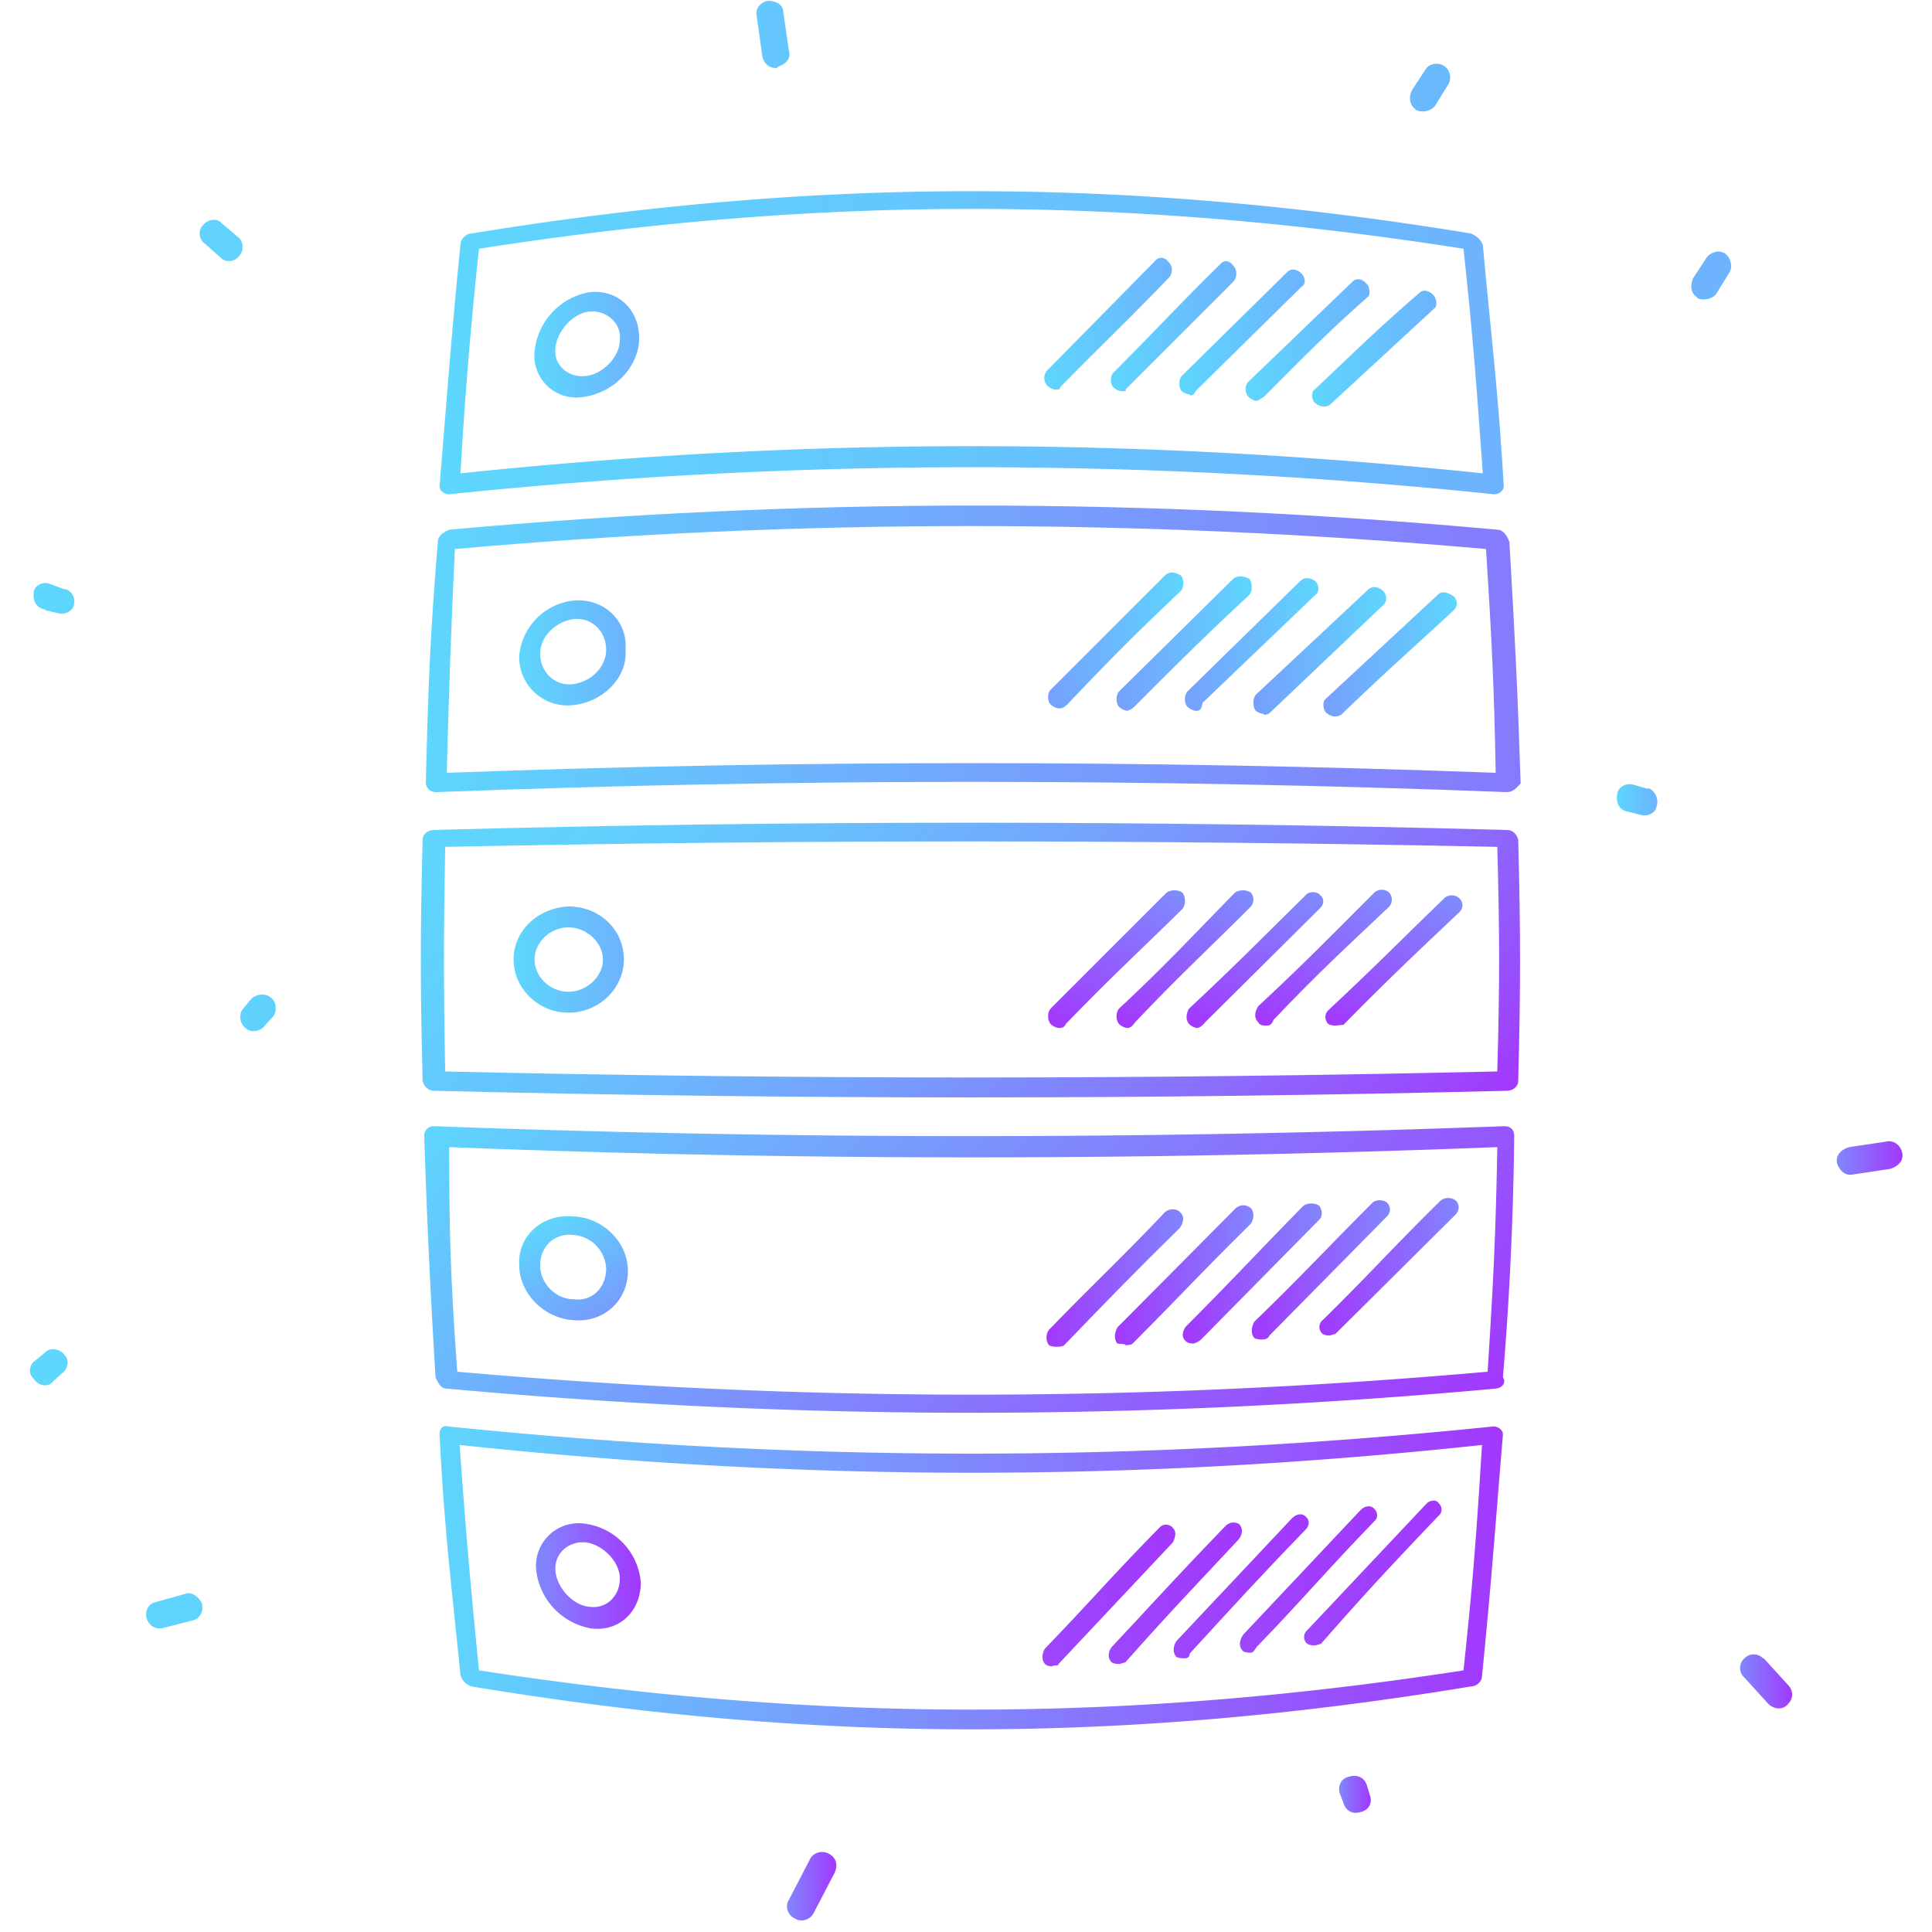 <svg xmlns="http://www.w3.org/2000/svg" width="24" height="24"><linearGradient id="a" gradientUnits="userSpaceOnUse" x1="576.66" y1="821.23" x2="589.88" y2="821.23" gradientTransform="translate(-571.2 -816.98)"><stop offset="0" stop-color="#5ed6fd"/><stop offset="1" stop-color="#6db3fd"/></linearGradient><path fill="url(#a)" d="M18.56 6.14a62.84 62.84 0 0 0-12.98 0c-.07 0-.12-.05-.12-.1.1-1.2.14-1.8.26-3 0-.07.07-.14.14-.14 4.3-.7 8.14-.7 12.41 0 .07.03.12.07.15.14.11 1.2.19 1.8.26 3 0 .05-.05.1-.12.1zM5.72 5.88c4.3-.45 8.4-.45 12.7 0-.08-1.11-.12-1.68-.24-2.79-4.2-.66-8-.66-12.23 0a55.71 55.71 0 0 0-.23 2.79z"/><linearGradient id="b" gradientUnits="userSpaceOnUse" x1="584.17" y1="821" x2="585.75" y2="821" gradientTransform="translate(-571.2 -816.98)"><stop offset="0" stop-color="#5ed6fd"/><stop offset="1" stop-color="#6db3fd"/></linearGradient><path fill="url(#b)" d="M13.1 4.84a.2.2 0 0 1-.09-.05c-.05-.05-.05-.14 0-.19l1.35-1.37c.04-.04.11-.04.16.03.05.04.05.14 0 .19-.52.54-.8.8-1.35 1.36 0 .03-.02.03-.07.03z"/><linearGradient id="c" gradientUnits="userSpaceOnUse" x1="585" y1="821.04" x2="586.56" y2="821.04" gradientTransform="translate(-571.2 -816.98)"><stop offset="0" stop-color="#5ed6fd"/><stop offset="1" stop-color="#6db3fd"/></linearGradient><path fill="url(#c)" d="M13.93 4.86a.19.19 0 0 1-.1-.05c-.04-.04-.04-.14 0-.18.55-.55.8-.83 1.33-1.35.04-.05.11-.05.16.02.05.05.05.15 0 .2l-1.34 1.34c.02.02 0 .02-.05.02z"/><linearGradient id="d" gradientUnits="userSpaceOnUse" x1="585.85" y1="821.11" x2="587.41" y2="821.11" gradientTransform="translate(-571.2 -816.98)"><stop offset="0" stop-color="#5ed6fd"/><stop offset="1" stop-color="#6db3fd"/></linearGradient><path fill="url(#d)" d="M14.78 4.9a.2.2 0 0 1-.1-.04c-.04-.05-.04-.14 0-.19L16 3.37c.05-.04.12-.02.17.03.05.05.05.14 0 .16l-1.32 1.3c-.02.05-.04.05-.07.05z"/><linearGradient id="e" gradientUnits="userSpaceOnUse" x1="586.68" y1="821.2" x2="588.21" y2="821.2" gradientTransform="translate(-571.2 -816.98)"><stop offset="0" stop-color="#5ed6fd"/><stop offset="1" stop-color="#6db3fd"/></linearGradient><path fill="url(#e)" d="M15.6 4.98a.2.2 0 0 1-.09-.05.14.14 0 0 1 0-.19l1.3-1.25c.05-.04.12-.02.16.03.05.04.05.14.03.16-.53.47-.78.73-1.3 1.25-.05.03-.07.05-.1.05z"/><linearGradient id="f" gradientUnits="userSpaceOnUse" x1="587.5" y1="821.31" x2="589.04" y2="821.31" gradientTransform="translate(-571.2 -816.98)"><stop offset="0" stop-color="#5ed6fd"/><stop offset="1" stop-color="#6db3fd"/></linearGradient><path fill="url(#f)" d="M16.43 5.05a.2.2 0 0 1-.1-.05c-.04-.04-.04-.14 0-.16.53-.5.79-.76 1.3-1.2.05-.05.12-.03.17.02.05.04.05.14.03.16l-1.3 1.2c-.03.03-.07.03-.1.03z"/><linearGradient id="g" gradientUnits="userSpaceOnUse" x1="577.84" y1="821.26" x2="579.14" y2="821.26" gradientTransform="translate(-571.2 -816.98)"><stop offset="0" stop-color="#5ed6fd"/><stop offset="1" stop-color="#6db3fd"/></linearGradient><path fill="url(#g)" d="M7.25 4.93a.52.52 0 0 1-.61-.56.83.83 0 0 1 .68-.74c.36-.04.62.22.62.57s-.31.68-.69.73zm.07-1.06c-.2.02-.4.24-.42.45-.03.21.16.38.38.35.2-.02.42-.23.42-.45.02-.2-.16-.37-.38-.35z"/><linearGradient id="h" gradientUnits="userSpaceOnUse" x1="576.49" y1="825.04" x2="590.09" y2="825.04" gradientTransform="translate(-571.2 -816.98)"><stop offset="0" stop-color="#5ed6fd"/><stop offset=".5" stop-color="#73a5fd"/><stop offset="1" stop-color="#8679fd"/></linearGradient><path fill="url(#h)" d="M18.72 9.84c-4.43-.17-8.85-.17-13.3 0-.08 0-.13-.05-.13-.12.03-1.2.05-1.79.15-3 0-.06.07-.11.14-.14 4.41-.4 8.64-.4 13.02 0 .07 0 .12.07.15.15.07 1.2.1 1.79.14 3-.05.06-.1.11-.17.11zM5.55 9.6c4.37-.16 8.69-.16 13.03 0-.02-1.1-.05-1.67-.12-2.78-4.32-.38-8.5-.38-12.81 0-.05 1.1-.07 1.65-.1 2.78z"/><linearGradient id="i" gradientUnits="userSpaceOnUse" x1="585.9" y1="824.94" x2="584.22" y2="824.94" gradientTransform="translate(-571.2 -816.98)"><stop offset="0" stop-color="#5ed6fd"/><stop offset="1" stop-color="#769ffd"/></linearGradient><path fill="url(#i)" d="M13.15 8.8a.19.19 0 0 1-.1-.05c-.04-.04-.04-.14 0-.18l1.42-1.42c.05-.05.12-.05.2 0 .04.05.04.14 0 .19-.57.54-.86.83-1.42 1.42-.05.04-.07.04-.1.04z"/><linearGradient id="j" gradientUnits="userSpaceOnUse" x1="586.75" y1="824.98" x2="585.07" y2="824.98" gradientTransform="translate(-571.2 -816.98)"><stop offset="0" stop-color="#5ed6fd"/><stop offset="1" stop-color="#769ffd"/></linearGradient><path fill="url(#j)" d="M14 8.83a.2.2 0 0 1-.1-.05c-.04-.05-.04-.14 0-.19l1.42-1.4c.05-.04.12-.04.2 0 .04.06.04.15 0 .2-.58.54-.86.82-1.43 1.39a.19.19 0 0 1-.09.05z"/><linearGradient id="k" gradientUnits="userSpaceOnUse" x1="587.57" y1="824.99" x2="585.92" y2="824.99" gradientTransform="translate(-571.2 -816.98)"><stop offset="0" stop-color="#5ed6fd"/><stop offset="1" stop-color="#769ffd"/></linearGradient><path fill="url(#k)" d="M14.85 8.83a.2.2 0 0 1-.1-.05c-.04-.05-.04-.14 0-.19l1.4-1.37c.05-.05.12-.05.19 0 .05.05.05.14 0 .17l-1.4 1.34c-.02.1-.04.1-.09.1z"/><linearGradient id="l" gradientUnits="userSpaceOnUse" x1="588.42" y1="825.06" x2="586.77" y2="825.06" gradientTransform="translate(-571.2 -816.98)"><stop offset="0" stop-color="#5ed6fd"/><stop offset="1" stop-color="#769ffd"/></linearGradient><path fill="url(#l)" d="M15.7 8.87a.19.19 0 0 1-.1-.04c-.04-.05-.04-.15 0-.2L17 7.32c.05-.04.12-.04.19.03.04.05.04.12 0 .16l-1.4 1.33c-.02.02-.04.04-.09.04z"/><linearGradient id="m" gradientUnits="userSpaceOnUse" x1="589.3" y1="825.11" x2="587.65" y2="825.11" gradientTransform="translate(-571.2 -816.98)"><stop offset="0" stop-color="#5ed6fd"/><stop offset="1" stop-color="#769ffd"/></linearGradient><path fill="url(#m)" d="M16.57 8.9a.2.2 0 0 1-.1-.05c-.04-.05-.04-.14 0-.17l1.4-1.3c.05-.04.12-.02.19.03.05.05.05.12 0 .17-.54.5-.83.75-1.4 1.3-.04.02-.06.02-.09.02z"/><linearGradient id="n" gradientUnits="userSpaceOnUse" x1="577.65" y1="825.09" x2="578.97" y2="825.09" gradientTransform="translate(-571.2 -816.98)"><stop offset="0" stop-color="#5ed6fd"/><stop offset="1" stop-color="#6db3fd"/></linearGradient><path fill="url(#n)" d="M7.11 8.76a.6.6 0 0 1-.66-.62.76.76 0 0 1 .68-.68c.38-.03.67.26.64.61.03.36-.3.66-.66.69zm.02-1.07c-.23.03-.42.22-.42.43s.16.4.4.38c.24-.03.42-.22.42-.43s-.16-.4-.4-.38z"/><linearGradient id="o" gradientUnits="userSpaceOnUse" x1="579.08" y1="824.74" x2="587.43" y2="833.08" gradientTransform="translate(-571.2 -816.98)"><stop offset="0" stop-color="#5ed6fd"/><stop offset=".13" stop-color="#61d0fd"/><stop offset=".3" stop-color="#68bffd"/><stop offset=".49" stop-color="#74a4fd"/><stop offset=".7" stop-color="#847dfd"/><stop offset=".92" stop-color="#994dfd"/><stop offset="1" stop-color="#a238fd"/></linearGradient><path fill="url(#o)" d="M18.72 13.55c-4.43.11-8.87.11-13.33 0-.07 0-.12-.05-.14-.12-.03-1.2-.03-1.8 0-3 0-.07.07-.12.14-.12 4.44-.12 8.87-.12 13.33 0 .07 0 .12.05.14.12.03 1.2.03 1.8 0 3 0 .07-.07.12-.14.12zm-13.2-.24c4.38.1 8.72.1 13.08 0 .03-1.1.03-1.68 0-2.79-4.36-.09-8.7-.09-13.07 0-.02 1.11-.02 1.68 0 2.8z"/><linearGradient id="p" gradientUnits="userSpaceOnUse" x1="585.63" y1="827.92" x2="584.51" y2="829.85" gradientTransform="translate(-571.2 -816.98)"><stop offset="0" stop-color="#7e8cfd"/><stop offset="1" stop-color="#a238fd"/></linearGradient><path fill="url(#p)" d="M13.15 12.77a.18.18 0 0 1-.1-.05c-.04-.05-.04-.14 0-.19l1.44-1.44c.05-.04.15-.04.2 0 .04.05.04.15 0 .2-.57.56-.88.84-1.45 1.43-.02.05-.06.05-.09.05z"/><linearGradient id="q" gradientUnits="userSpaceOnUse" x1="586.47" y1="827.92" x2="585.36" y2="829.85" gradientTransform="translate(-571.2 -816.98)"><stop offset="0" stop-color="#7e8cfd"/><stop offset="1" stop-color="#a238fd"/></linearGradient><path fill="url(#q)" d="M14 12.77a.18.18 0 0 1-.1-.05c-.04-.05-.04-.14 0-.19.6-.56.88-.87 1.44-1.44.05-.04.15-.04.2 0 .04.05.04.12 0 .17-.57.57-.88.85-1.44 1.44-.03.04-.05.07-.1.07z"/><linearGradient id="r" gradientUnits="userSpaceOnUse" x1="587.34" y1="827.94" x2="586.24" y2="829.85" gradientTransform="translate(-571.2 -816.98)"><stop offset="0" stop-color="#7e8cfd"/><stop offset="1" stop-color="#a238fd"/></linearGradient><path fill="url(#r)" d="M14.87 12.77a.18.18 0 0 1-.1-.05c-.04-.05-.04-.12 0-.19.6-.56.88-.85 1.45-1.41.04-.05.14-.05.18 0 .05.04.05.11 0 .16l-1.43 1.42c-.03.04-.07.07-.1.07z"/><g><linearGradient id="s" gradientUnits="userSpaceOnUse" x1="588.19" y1="827.91" x2="587.08" y2="829.84" gradientTransform="translate(-571.2 -816.98)"><stop offset="0" stop-color="#7e8cfd"/><stop offset="1" stop-color="#a238fd"/></linearGradient><path fill="url(#s)" d="M15.72 12.74c-.02 0-.07 0-.09-.04-.05-.05-.05-.12 0-.2.6-.56.87-.84 1.44-1.41.05-.05.14-.05.19 0 .04.05.04.12 0 .17-.57.54-.88.82-1.44 1.41-.03.07-.05.07-.1.07z"/></g><g><linearGradient id="t" gradientUnits="userSpaceOnUse" x1="589.06" y1="827.98" x2="587.97" y2="829.86" gradientTransform="translate(-571.2 -816.98)"><stop offset="0" stop-color="#7e8cfd"/><stop offset="1" stop-color="#a238fd"/></linearGradient><path fill="url(#t)" d="M16.6 12.74c-.02 0-.07 0-.1-.02a.12.12 0 0 1 0-.17c.6-.56.88-.85 1.44-1.39.05-.05.14-.05.19 0s.05.12 0 .17c-.57.54-.87.82-1.44 1.4l-.1.01z"/></g><g><linearGradient id="u" gradientUnits="userSpaceOnUse" x1="577.58" y1="828.9" x2="578.95" y2="828.9" gradientTransform="translate(-571.2 -816.98)"><stop offset="0" stop-color="#5ed6fd"/><stop offset="1" stop-color="#6db3fd"/></linearGradient><path fill="url(#u)" d="M7.06 12.58c-.37 0-.68-.3-.68-.66s.3-.64.68-.66c.38 0 .69.28.69.66 0 .35-.3.66-.69.66zm0-1.06c-.23 0-.42.19-.42.4s.19.4.42.4.43-.19.43-.4-.2-.4-.43-.4z"/></g><g><linearGradient id="v" gradientUnits="userSpaceOnUse" x1="579.12" y1="828.39" x2="587.39" y2="836.67" gradientTransform="translate(-571.2 -816.98)"><stop offset="0" stop-color="#5ed6fd"/><stop offset="1" stop-color="#a238fd"/></linearGradient><path fill="url(#v)" d="M18.58 17.25c-4.4.4-8.61.4-13.03 0-.07 0-.11-.07-.14-.14-.07-1.2-.1-1.8-.14-3 0-.07.05-.12.12-.12a179 179 0 0 0 13.3 0c.08 0 .12.05.12.12a41.2 41.2 0 0 1-.14 3c.05.07-.02.14-.1.14zm-12.9-.21c4.31.38 8.49.38 12.8 0 .07-1.11.1-1.68.12-2.79-4.36.17-8.68.17-13.02 0 0 1.11.02 1.66.1 2.79z"/></g><g><linearGradient id="w" gradientUnits="userSpaceOnUse" x1="584.2" y1="832.86" x2="585.9" y2="832.86" gradientTransform="translate(-571.2 -816.98)"><stop offset="0" stop-color="#a238fd"/><stop offset="1" stop-color="#8185fd"/></linearGradient><path fill="url(#w)" d="M13.13 16.73c-.02 0-.07 0-.1-.02-.04-.05-.04-.14 0-.19.57-.59.88-.87 1.44-1.46.05-.05.15-.05.19 0 .05.04.05.11 0 .19-.6.59-.87.87-1.44 1.46-.02.02-.07.02-.1.02z"/></g><g><linearGradient id="x" gradientUnits="userSpaceOnUse" x1="585.05" y1="832.82" x2="586.77" y2="832.82" gradientTransform="translate(-571.2 -816.98)"><stop offset="0" stop-color="#a238fd"/><stop offset="1" stop-color="#8185fd"/></linearGradient><path fill="url(#x)" d="M13.98 16.7l-.1-.01c-.04-.05-.04-.12 0-.2l1.47-1.48a.14.14 0 0 1 .19 0c.04.05.04.12 0 .19-.6.59-.88.9-1.47 1.49-.02.02-.07.02-.1.02z"/></g><g><linearGradient id="y" gradientUnits="userSpaceOnUse" x1="585.9" y1="832.8" x2="587.62" y2="832.8" gradientTransform="translate(-571.2 -816.98)"><stop offset="0" stop-color="#a238fd"/><stop offset="1" stop-color="#8185fd"/></linearGradient><path fill="url(#y)" d="M14.83 16.69c-.03 0-.07 0-.1-.03-.05-.04-.05-.11 0-.18.6-.6.87-.9 1.46-1.5.05-.04.15-.04.2 0 .04.06.04.13 0 .17l-1.47 1.49c-.02.02-.07.05-.1.05z"/></g><g><linearGradient id="z" gradientUnits="userSpaceOnUse" x1="586.75" y1="832.75" x2="588.47" y2="832.75" gradientTransform="translate(-571.2 -816.98)"><stop offset="0" stop-color="#a238fd"/><stop offset="1" stop-color="#8185fd"/></linearGradient><path fill="url(#z)" d="M15.68 16.64c-.02 0-.07 0-.1-.02-.04-.05-.04-.12 0-.2.6-.58.88-.89 1.47-1.48.04-.04.14-.04.18 0 .05.05.05.12 0 .17l-1.46 1.48c-.02.05-.07.05-.1.05z"/></g><g><linearGradient id="A" gradientUnits="userSpaceOnUse" x1="587.6" y1="832.72" x2="589.32" y2="832.72" gradientTransform="translate(-571.2 -816.98)"><stop offset="0" stop-color="#a238fd"/><stop offset="1" stop-color="#8185fd"/></linearGradient><path fill="url(#A)" d="M16.52 16.59c-.02 0-.06 0-.09-.02a.11.11 0 0 1 0-.17c.6-.59.87-.9 1.46-1.48.05-.05.15-.05.2 0 .04.04.04.11 0 .16l-1.5 1.49-.07.02z"/></g><g><linearGradient id="B" gradientUnits="userSpaceOnUse" x1="577.98" y1="832.14" x2="578.66" y2="833.32" gradientTransform="translate(-571.2 -816.98)"><stop offset="0" stop-color="#5ed6fd"/><stop offset="1" stop-color="#779cfd"/></linearGradient><path fill="url(#B)" d="M7.13 16.4c-.37-.02-.68-.33-.68-.69-.02-.35.28-.63.66-.6.38.01.69.32.69.68s-.29.64-.67.61zm-.02-1.06c-.24-.02-.4.16-.4.38s.19.42.42.42c.24.03.4-.16.4-.38a.44.44 0 0 0-.42-.42z"/></g><g><linearGradient id="C" gradientUnits="userSpaceOnUse" x1="576.66" y1="836.58" x2="589.87" y2="836.58" gradientTransform="translate(-571.2 -816.98)"><stop offset="0" stop-color="#5ed6fd"/><stop offset="1" stop-color="#a238fd"/></linearGradient><path fill="url(#C)" d="M18.27 20.95c-4.3.71-8.12.71-12.41 0a.21.21 0 0 1-.14-.14c-.12-1.2-.2-1.8-.26-3 0-.06.04-.11.11-.09 4.4.45 8.6.45 12.98 0 .07 0 .12.05.12.1-.1 1.2-.14 1.8-.26 3 0 .07-.07.13-.14.13zm-12.32-.2c4.23.65 8.03.65 12.23 0 .12-1.12.16-1.68.23-2.8-4.29.46-8.37.46-12.7 0 .08 1.12.13 1.69.24 2.8z"/></g><g><linearGradient id="D" gradientUnits="userSpaceOnUse" x1="584.15" y1="836.8" x2="585.8" y2="836.8" gradientTransform="translate(-571.2 -816.98)"><stop offset="0" stop-color="#9c46fd"/><stop offset="1" stop-color="#a238fd"/></linearGradient><path fill="url(#D)" d="M13.08 20.7c-.02 0-.07 0-.1-.03-.04-.05-.04-.12 0-.19.57-.59.83-.9 1.42-1.5a.11.11 0 0 1 .17 0c.04.04.04.1 0 .18l-1.42 1.51c0 .02-.02.02-.07.02z"/></g><g><linearGradient id="E" gradientUnits="userSpaceOnUse" x1="584.98" y1="836.77" x2="586.63" y2="836.77" gradientTransform="translate(-571.2 -816.98)"><stop offset="0" stop-color="#9c46fd"/><stop offset="1" stop-color="#a238fd"/></linearGradient><path fill="url(#E)" d="M13.9 20.67c-.02 0-.06 0-.09-.02-.05-.05-.05-.12 0-.19.57-.61.85-.92 1.42-1.51a.14.14 0 0 1 .16-.02c.05.05.05.12 0 .19-.56.6-.87.92-1.41 1.53l-.07.02z"/></g><g><linearGradient id="F" gradientUnits="userSpaceOnUse" x1="585.78" y1="836.69" x2="587.46" y2="836.69" gradientTransform="translate(-571.2 -816.98)"><stop offset="0" stop-color="#9c46fd"/><stop offset="1" stop-color="#a238fd"/></linearGradient><path fill="url(#F)" d="M14.71 20.6c-.02 0-.07 0-.1-.02-.04-.05-.04-.12 0-.19l1.44-1.53c.05-.05.12-.07.17-.02.05.04.05.11 0 .16-.6.62-.87.92-1.44 1.54 0 .06-.05.06-.07.06z"/></g><g><linearGradient id="G" gradientUnits="userSpaceOnUse" x1="586.6" y1="836.6" x2="588.3" y2="836.6" gradientTransform="translate(-571.2 -816.98)"><stop offset="0" stop-color="#9c46fd"/><stop offset="1" stop-color="#a238fd"/></linearGradient><path fill="url(#G)" d="M15.54 20.53c-.03 0-.07 0-.1-.02-.05-.05-.05-.12 0-.2l1.46-1.55c.05-.05.12-.07.17-.02.05.05.05.12 0 .16-.6.62-.87.95-1.46 1.56-.03.05-.05.07-.07.07z"/></g><g><linearGradient id="H" gradientUnits="userSpaceOnUse" x1="587.41" y1="836.52" x2="589.11" y2="836.52" gradientTransform="translate(-571.2 -816.98)"><stop offset="0" stop-color="#9c46fd"/><stop offset="1" stop-color="#a238fd"/></linearGradient><path fill="url(#H)" d="M16.34 20.44c-.02 0-.07 0-.1-.02a.11.11 0 0 1 0-.17l1.47-1.56c.04-.05.12-.07.16-.02.05.05.05.12 0 .16-.59.62-.9.95-1.46 1.59l-.07.02z"/></g><g><linearGradient id="I" gradientUnits="userSpaceOnUse" x1="577.86" y1="836.56" x2="579.16" y2="836.56" gradientTransform="translate(-571.2 -816.98)"><stop offset="0" stop-color="#8087fd"/><stop offset="1" stop-color="#a238fd"/></linearGradient><path fill="url(#I)" d="M7.35 20.23a.83.83 0 0 1-.69-.73.53.53 0 0 1 .62-.57.8.8 0 0 1 .68.73c0 .35-.26.61-.61.57zm-.07-1.07c-.22-.02-.4.14-.38.36.02.2.21.42.42.44.22.03.38-.14.38-.35 0-.21-.21-.42-.42-.45z"/></g><linearGradient id="J" gradientUnits="userSpaceOnUse" x1="571.57" y1="827.1" x2="592.71" y2="827.1" gradientTransform="translate(-571.2 -816.98)"><stop offset="0" stop-color="#5ed6fd"/><stop offset="1" stop-color="#6db3fd"/></linearGradient><path fill="url(#J)" d="M9.66.83c.1-.03.17-.1.14-.2L9.73.15c0-.1-.1-.14-.19-.14-.1.02-.16.1-.14.19l.07.5c.02.11.12.16.19.14zM21.08 3.7c.07.04.19.02.24-.05l.16-.26c.05-.07.02-.19-.05-.24s-.18-.02-.23.05l-.17.26c-.04.1-.02.19.05.23zm-3.5-2.34c.08.05.2.02.25-.05l.16-.26c.05-.07.02-.19-.05-.23-.07-.05-.19-.03-.23.04l-.17.26c-.05.1-.02.2.05.24zM.66 17.16l.11-.1c.07-.05.1-.16.03-.23-.05-.07-.17-.1-.24-.03l-.12.1c-.07.04-.1.16-.02.23.07.1.19.1.24.03zM2.74 3.2c.07.07.18.05.23-.02.07-.07.05-.2-.02-.24l-.2-.17c-.06-.07-.18-.04-.23.03-.07.07-.04.19.03.23l.19.17zM.56 7.58l.17.04c.1.02.19-.05.19-.12.02-.09-.05-.18-.12-.18l-.19-.07c-.1-.03-.19.04-.19.11-.02.12.05.2.14.21zM2.3 19.8l-.36.1c-.1.02-.14.11-.12.2.03.1.12.15.22.12l.35-.09c.1-.02.14-.12.12-.21-.05-.1-.14-.15-.21-.12zm.82-7.39l-.1.12c-.06.07-.04.19.03.24.07.07.19.04.24-.03l.1-.11c.06-.07.04-.2-.03-.24-.05-.05-.17-.05-.24.02z"/><linearGradient id="K" gradientUnits="userSpaceOnUse" x1="592.82" y1="837.87" x2="593.47" y2="837.87" gradientTransform="translate(-571.2 -816.98)"><stop offset="0" stop-color="#8087fd"/><stop offset="1" stop-color="#a238fd"/></linearGradient><path fill="url(#K)" d="M21.9 20.6a.16.16 0 0 0-.23 0 .16.16 0 0 0 0 .24l.3.33c.08.07.18.07.24 0 .07-.07.07-.17 0-.24l-.3-.33z"/><linearGradient id="L" gradientUnits="userSpaceOnUse" x1="587.84" y1="839.27" x2="588.23" y2="839.27" gradientTransform="translate(-571.2 -816.98)"><stop offset="0" stop-color="#8087fd"/><stop offset="1" stop-color="#a238fd"/></linearGradient><path fill="url(#L)" d="M16.98 22.18c-.03-.1-.12-.14-.22-.11-.1.02-.14.11-.12.2l.05.13c.03.1.12.14.21.11.1-.02.15-.11.12-.2l-.04-.13z"/><linearGradient id="M" gradientUnits="userSpaceOnUse" x1="580.98" y1="840.41" x2="581.59" y2="840.41" gradientTransform="translate(-571.2 -816.98)"><stop offset="0" stop-color="#8087fd"/><stop offset="1" stop-color="#a238fd"/></linearGradient><path fill="url(#M)" d="M10.3 23.03c-.08-.05-.2-.02-.24.07l-.26.5c-.05.07-.02.19.07.23.07.05.19.03.24-.07l.26-.5c.04-.09.02-.18-.07-.23z"/><linearGradient id="N" gradientUnits="userSpaceOnUse" x1="594.02" y1="831.36" x2="594.84" y2="831.36" gradientTransform="translate(-571.2 -816.98)"><stop offset="0" stop-color="#8087fd"/><stop offset="1" stop-color="#a238fd"/></linearGradient><path fill="url(#N)" d="M23.44 14.18l-.47.07c-.1.03-.17.1-.15.2.03.09.1.16.2.14l.46-.07c.1-.03.17-.1.15-.2-.02-.09-.1-.16-.2-.14z"/><linearGradient id="O" gradientUnits="userSpaceOnUse" x1="591.28" y1="826.91" x2="591.79" y2="826.91" gradientTransform="translate(-571.2 -816.98)"><stop offset="0" stop-color="#5ed6fd"/><stop offset="1" stop-color="#6db3fd"/></linearGradient><path fill="url(#O)" d="M20.47 9.8l-.17-.05c-.1-.03-.19.02-.21.11-.02.1.02.2.12.22l.16.04c.1.03.2-.02.21-.11.03-.07-.02-.2-.11-.22z"/></svg>